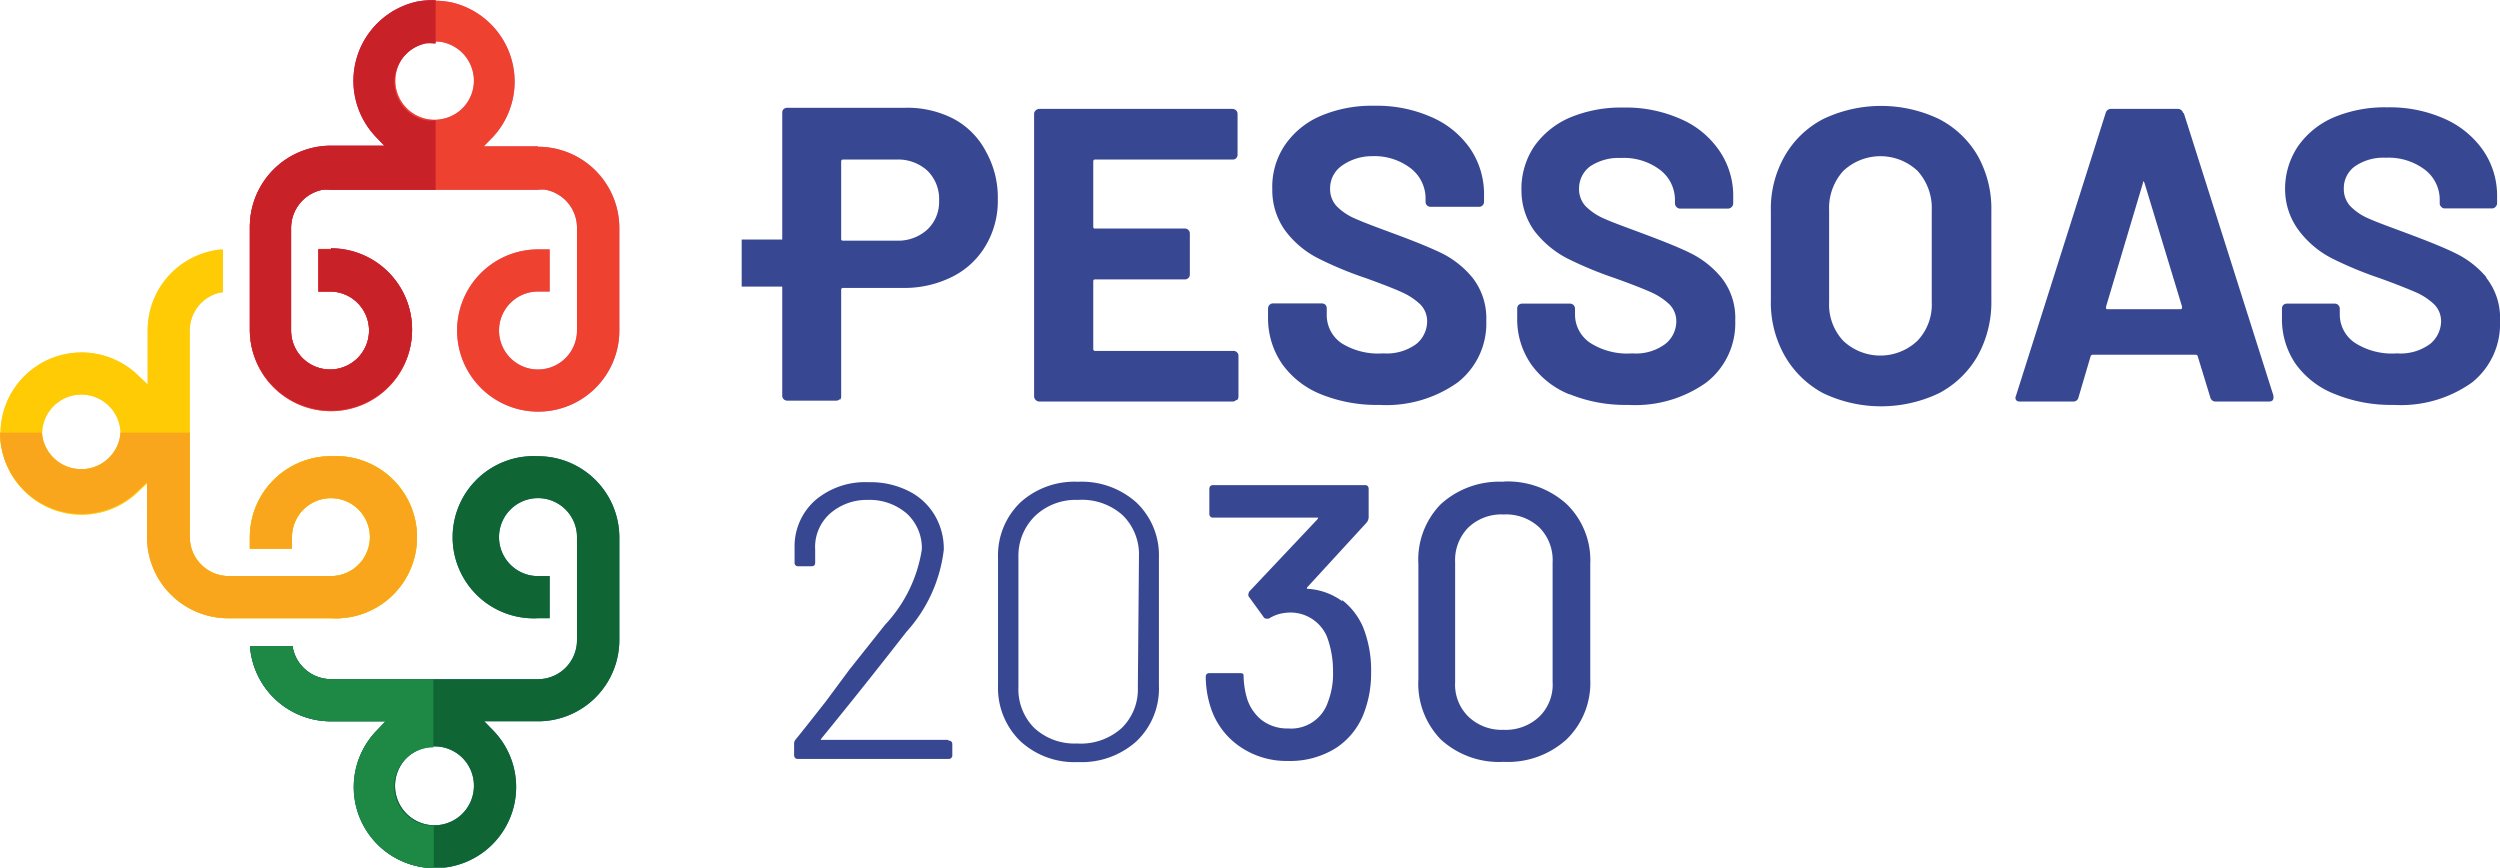 <svg xmlns="http://www.w3.org/2000/svg" xmlns:xlink="http://www.w3.org/1999/xlink" viewBox="0 0 111.57 38.72"><defs><style>.cls-1{fill:none;}.cls-2{clip-path:url(#clip-path);}.cls-3{fill:#e86f9e;}.cls-4{fill:#f7da6e;}.cls-5{fill:#187780;}.cls-6{fill:#dc1964;}.cls-7{fill:#70aab0;}.cls-8{fill:#f5c419;}.cls-9{fill:#ef412f;}.cls-10{fill:#ffcb05;}.cls-11{fill:#106534;}.cls-12{fill:#c82128;}.cls-13{fill:#1d8944;}.cls-14{fill:#f9a61c;}.cls-15{fill:#374792;}</style><clipPath id="clip-path" transform="translate(-4.79 -18.69)"><rect class="cls-1" width="119.6" height="74.54"/></clipPath></defs><title>Asset 1</title><g id="Layer_2" data-name="Layer 2"><g id="Layer_1-2" data-name="Layer 1"><g class="cls-2"><path class="cls-3" d="M24.53,24a1.65,1.65,0,0,1-.7,0,1.75,1.75,0,0,1-1.4-1.71,1.77,1.77,0,0,1,1.4-1.72,2.06,2.06,0,0,1,.7,0,1.76,1.76,0,0,1,1.41,1.72A1.74,1.74,0,0,1,24.53,24Zm4.27,1.22H26.38l.42-.43a3.63,3.63,0,0,0-1.89-6,4,4,0,0,0-1.46,0,3.62,3.62,0,0,0-1.88,6l.41.43H19.56a3.62,3.62,0,0,0-3.62,3.62v4.58a3.62,3.62,0,1,0,3.62-3.62H19V31.7h.52a1.74,1.74,0,1,1-1.74,1.74V28.86a1.74,1.74,0,0,1,1.39-1.7,1.39,1.39,0,0,1,.35,0H28.8a1.34,1.34,0,0,1,.35,0,1.73,1.73,0,0,1,1.39,1.7v4.58A1.74,1.74,0,1,1,28.8,31.7h.52V29.82H28.8a3.62,3.62,0,1,0,3.63,3.62V28.86a3.63,3.63,0,0,0-3.63-3.62Z" transform="translate(-4.79 -18.69)"/><path class="cls-4" d="M8.41,39.8a1.75,1.75,0,1,1,1.76-1.75A1.75,1.75,0,0,1,8.41,39.8m11.15-.75a3.62,3.62,0,0,0-3.62,3.61v.52h1.88v-.52a1.74,1.74,0,1,1,1.74,1.74H15a1.74,1.74,0,0,1-1.74-1.74V33.44a1.73,1.73,0,0,1,1.39-1.7l.09,0V29.83h-.13a3.62,3.62,0,0,0-3.23,3.6v2.41l-.44-.41a3.62,3.62,0,1,0,0,5.22l.44-.42v2.42A3.62,3.62,0,0,0,15,46.28h4.59a3.62,3.62,0,1,0,0-7.23Z" transform="translate(-4.79 -18.69)"/><path class="cls-5" d="M25.94,53.79A1.76,1.76,0,1,1,24.18,52a1.75,1.75,0,0,1,1.76,1.75M28.8,39.05a3.62,3.62,0,1,0,0,7.23h.52V44.4H28.8a1.74,1.74,0,1,1,1.74-1.74v4.58A1.74,1.74,0,0,1,28.8,49H19.56a1.74,1.74,0,0,1-1.7-1.38l0-.1h-1.9l0,.14a3.62,3.62,0,0,0,3.6,3.22H22l-.41.43a3.62,3.62,0,1,0,5.23,0l-.42-.43H28.8a3.63,3.63,0,0,0,3.63-3.62V42.66a3.63,3.63,0,0,0-3.63-3.61Z" transform="translate(-4.79 -18.69)"/><path class="cls-6" d="M19.56,29.82H19V31.7h.52a1.74,1.74,0,1,1-1.74,1.74V28.86a1.74,1.74,0,0,1,1.39-1.7,1.39,1.39,0,0,1,.35,0h4.71V24.05a1.6,1.6,0,0,1-.44,0,1.75,1.75,0,0,1-1.4-1.71,1.77,1.77,0,0,1,1.4-1.72,2,2,0,0,1,.35,0h.09V18.7a3.78,3.78,0,0,0-.82.06,3.62,3.62,0,0,0-1.88,6l.41.43H19.56a3.62,3.62,0,0,0-3.62,3.62v4.58a3.62,3.62,0,1,0,3.62-3.62Z" transform="translate(-4.79 -18.69)"/><path class="cls-7" d="M24.13,55.54a1.75,1.75,0,0,1,0-3.5V49H19.56a1.74,1.74,0,0,1-1.7-1.38l0-.1h-1.9l0,.14a3.62,3.62,0,0,0,3.6,3.22H22l-.41.43a3.61,3.61,0,0,0,2.56,6.12V55.54Z" transform="translate(-4.79 -18.69)"/><path class="cls-8" d="M19.56,39.05a3.62,3.62,0,0,0-3.62,3.61v.52h1.88v-.52a1.74,1.74,0,1,1,1.74,1.74H15a1.74,1.74,0,0,1-1.74-1.74V38H10.17a1.76,1.76,0,0,1-3.51,0H4.79a3.63,3.63,0,0,0,3.62,3.62,3.58,3.58,0,0,0,2.5-1l.44-.42v2.42A3.62,3.62,0,0,0,15,46.28h4.59a3.62,3.62,0,1,0,0-7.23Z" transform="translate(-4.79 -18.69)"/><path class="cls-9" d="M24.53,24a1.65,1.65,0,0,1-.7,0,1.75,1.75,0,0,1-1.4-1.71,1.77,1.77,0,0,1,1.4-1.72,2.06,2.06,0,0,1,.7,0,1.76,1.76,0,0,1,1.41,1.72A1.74,1.74,0,0,1,24.53,24Zm4.27,1.22H26.38l.42-.43a3.63,3.63,0,0,0-1.89-6,4,4,0,0,0-1.46,0,3.62,3.62,0,0,0-1.88,6l.41.43H19.56a3.62,3.62,0,0,0-3.62,3.62v4.58a3.62,3.62,0,1,0,3.62-3.62H19V31.7h.52a1.74,1.74,0,1,1-1.74,1.74V28.86a1.74,1.74,0,0,1,1.39-1.7,1.39,1.39,0,0,1,.35,0H28.8a1.34,1.34,0,0,1,.35,0,1.73,1.73,0,0,1,1.39,1.7v4.58A1.74,1.74,0,1,1,28.8,31.7h.52V29.82H28.8a3.62,3.62,0,1,0,3.63,3.62V28.86a3.63,3.63,0,0,0-3.63-3.62Z" transform="translate(-4.79 -18.69)"/><path class="cls-10" d="M8.41,39.8a1.75,1.75,0,1,1,1.76-1.75A1.75,1.75,0,0,1,8.41,39.8m11.15-.75a3.62,3.62,0,0,0-3.62,3.61v.52h1.88v-.52a1.74,1.74,0,1,1,1.74,1.74H15a1.74,1.74,0,0,1-1.74-1.74V33.44a1.73,1.73,0,0,1,1.39-1.7l.09,0V29.83h-.13a3.62,3.62,0,0,0-3.23,3.6v2.42l-.44-.42a3.62,3.62,0,1,0,0,5.22l.44-.42v2.42A3.62,3.62,0,0,0,15,46.28h4.59a3.62,3.62,0,1,0,0-7.23Z" transform="translate(-4.79 -18.69)"/><path class="cls-11" d="M25.94,53.79A1.76,1.76,0,1,1,24.18,52a1.75,1.75,0,0,1,1.76,1.75M28.8,39.05a3.62,3.62,0,1,0,0,7.23h.52V44.4H28.8a1.74,1.74,0,1,1,1.74-1.74v4.58A1.74,1.74,0,0,1,28.8,49H19.56a1.74,1.74,0,0,1-1.7-1.38l0-.1h-1.9l0,.14a3.62,3.62,0,0,0,3.6,3.22H22l-.41.43a3.62,3.62,0,1,0,5.23,0l-.42-.43H28.8a3.63,3.63,0,0,0,3.63-3.62V42.66a3.63,3.63,0,0,0-3.63-3.61Z" transform="translate(-4.79 -18.69)"/><path class="cls-12" d="M19.56,29.82H19V31.7h.52a1.74,1.74,0,1,1-1.74,1.74V28.86a1.74,1.74,0,0,1,1.39-1.7,1.39,1.39,0,0,1,.35,0h4.71V24.06a2.12,2.12,0,0,1-.44,0,1.75,1.75,0,0,1-1.4-1.71,1.77,1.77,0,0,1,1.4-1.72,2,2,0,0,1,.35,0h.09V18.7a3.78,3.78,0,0,0-.82.06,3.62,3.62,0,0,0-1.88,6l.41.43H19.56a3.62,3.62,0,0,0-3.62,3.62v4.58a3.62,3.62,0,1,0,3.62-3.62Z" transform="translate(-4.79 -18.69)"/><path class="cls-13" d="M24.13,55.54a1.75,1.75,0,0,1,0-3.5V49H19.56a1.74,1.74,0,0,1-1.7-1.38l0-.1h-1.9l0,.14a3.62,3.62,0,0,0,3.6,3.22H22l-.41.43a3.61,3.61,0,0,0,2.56,6.12V55.54Z" transform="translate(-4.79 -18.69)"/><path class="cls-14" d="M19.56,39.05a3.62,3.62,0,0,0-3.62,3.61v.52h1.88v-.52a1.74,1.74,0,1,1,1.74,1.74H15a1.74,1.74,0,0,1-1.74-1.74V38H10.17a1.76,1.76,0,0,1-3.51,0H4.79a3.63,3.63,0,0,0,3.62,3.62,3.58,3.58,0,0,0,2.5-1l.44-.42v2.42A3.62,3.62,0,0,0,15,46.28h4.59a3.62,3.62,0,1,0,0-7.23Z" transform="translate(-4.79 -18.69)"/><path class="cls-15" d="M42.33,29.34V25.9a.08.08,0,0,1,.09-.09H44.8a1.93,1.93,0,0,1,1.38.5,1.76,1.76,0,0,1,.52,1.33,1.69,1.69,0,0,1-.52,1.29,1.93,1.93,0,0,1-1.38.5H42.41a.07.07,0,0,1-.08-.08Zm-.06,7.2a.21.21,0,0,0,.06-.16V31.63a.08.08,0,0,1,.09-.09h2.66a4.77,4.77,0,0,0,2.21-.5,3.58,3.58,0,0,0,1.49-1.39,3.89,3.89,0,0,0,.54-2.07,4.18,4.18,0,0,0-.52-2.11A3.48,3.48,0,0,0,47.36,24a4.48,4.48,0,0,0-2.17-.5H39.92a.25.25,0,0,0-.16.06.23.23,0,0,0-.06.16v5.66H37.89v2.1H39.7v4.86a.22.22,0,0,0,.22.23h2.19a.18.18,0,0,0,.15-.07Z" transform="translate(-4.79 -18.69)"/><path class="cls-15" d="M60,36.54a.21.21,0,0,0,.06-.16V34.57a.2.2,0,0,0-.06-.15.21.21,0,0,0-.16-.07H53.67a.08.08,0,0,1-.09-.09v-3c0-.06,0-.1.09-.1h4a.2.2,0,0,0,.15-.06.2.2,0,0,0,.07-.16V29.11a.21.21,0,0,0-.07-.16.2.2,0,0,0-.15-.06h-4c-.06,0-.09,0-.09-.1V25.9a.08.08,0,0,1,.09-.09H59.8a.21.21,0,0,0,.22-.22V23.78a.23.23,0,0,0-.06-.16.26.26,0,0,0-.16-.07H51.17a.22.22,0,0,0-.16.07.2.2,0,0,0-.07.16v12.6a.24.24,0,0,0,.23.23H59.8a.21.21,0,0,0,.16-.07" transform="translate(-4.79 -18.69)"/><path class="cls-15" d="M71.12,33a2.93,2.93,0,0,0-.61-1.91A4.17,4.17,0,0,0,69.15,30c-.51-.25-1.2-.53-2.09-.86s-1.38-.51-1.76-.68a2.57,2.57,0,0,1-.86-.57,1.12,1.12,0,0,1-.29-.78,1.23,1.23,0,0,1,.49-1A2.31,2.31,0,0,1,66,25.66a2.67,2.67,0,0,1,1.76.55,1.7,1.7,0,0,1,.65,1.34v.14a.22.22,0,0,0,.22.23H70.8a.22.22,0,0,0,.22-.23v-.28a3.63,3.63,0,0,0-.62-2.09,4.07,4.07,0,0,0-1.74-1.41,6,6,0,0,0-2.53-.5,5.83,5.83,0,0,0-2.37.44,3.7,3.7,0,0,0-1.61,1.29,3.33,3.33,0,0,0-.58,2A3.08,3.08,0,0,0,62.16,29a4.21,4.21,0,0,0,1.46,1.22,16,16,0,0,0,2.12.88c.74.27,1.29.48,1.63.64a2.85,2.85,0,0,1,.81.54,1.06,1.06,0,0,1,.3.76,1.31,1.31,0,0,1-.48,1,2.23,2.23,0,0,1-1.48.42A3.09,3.09,0,0,1,64.65,34,1.52,1.52,0,0,1,64,32.73v-.28a.23.23,0,0,0-.06-.16.25.25,0,0,0-.16-.06H61.61a.23.23,0,0,0-.16.06.24.24,0,0,0-.07.16v.41A3.6,3.6,0,0,0,62,34.92a3.9,3.9,0,0,0,1.73,1.36,6.61,6.61,0,0,0,2.61.48,5.5,5.5,0,0,0,3.5-1A3.34,3.34,0,0,0,71.12,33Z" transform="translate(-4.79 -18.69)"/><path class="cls-15" d="M74.83,36.28a6.62,6.62,0,0,0,2.62.48,5.47,5.47,0,0,0,3.49-1A3.34,3.34,0,0,0,82.23,33a2.88,2.88,0,0,0-.61-1.91A4.17,4.17,0,0,0,80.26,30c-.5-.25-1.2-.53-2.08-.86s-1.39-.51-1.77-.68a2.67,2.67,0,0,1-.86-.57,1.12,1.12,0,0,1-.29-.78,1.23,1.23,0,0,1,.5-1,2.3,2.3,0,0,1,1.37-.37,2.68,2.68,0,0,1,1.77.55,1.69,1.69,0,0,1,.64,1.34v.14a.24.24,0,0,0,.23.23h2.14a.24.24,0,0,0,.23-.23v-.28a3.56,3.56,0,0,0-.63-2.09,4,4,0,0,0-1.74-1.41,6,6,0,0,0-2.53-.5,5.89,5.89,0,0,0-2.37.44,3.76,3.76,0,0,0-1.61,1.29,3.4,3.4,0,0,0-.57,2A3.08,3.08,0,0,0,73.27,29a4.41,4.41,0,0,0,1.46,1.22,16.64,16.64,0,0,0,2.12.88c.75.27,1.29.48,1.64.64a2.85,2.85,0,0,1,.81.54,1.06,1.06,0,0,1,.3.76,1.29,1.29,0,0,1-.49,1,2.19,2.19,0,0,1-1.47.42A3.07,3.07,0,0,1,75.77,34a1.52,1.52,0,0,1-.69-1.26v-.28a.24.24,0,0,0-.07-.16.23.23,0,0,0-.16-.06H72.72a.25.25,0,0,0-.16.06.23.23,0,0,0-.06.16v.41a3.52,3.52,0,0,0,.61,2.06,3.87,3.87,0,0,0,1.72,1.36Z" transform="translate(-4.79 -18.69)"/><path class="cls-15" d="M91,32.17a2.34,2.34,0,0,1-.64,1.73,2.41,2.41,0,0,1-3.31,0,2.37,2.37,0,0,1-.63-1.73v-4.1a2.46,2.46,0,0,1,.63-1.75,2.42,2.42,0,0,1,3.32,0A2.46,2.46,0,0,1,91,28.07ZM91.32,24a6,6,0,0,0-5.16,0,4.21,4.21,0,0,0-1.72,1.65,4.72,4.72,0,0,0-.62,2.45v4a4.8,4.8,0,0,0,.62,2.47,4.32,4.32,0,0,0,1.72,1.67,6,6,0,0,0,5.16,0,4.28,4.28,0,0,0,1.73-1.67,4.93,4.93,0,0,0,.61-2.48v-4a4.82,4.82,0,0,0-.61-2.45A4.23,4.23,0,0,0,91.32,24" transform="translate(-4.79 -18.69)"/><path class="cls-15" d="M102.14,32.49H98.86c-.07,0-.09,0-.08-.12l1.65-5.53a.1.1,0,0,1,0-.07s0,0,.06.07l1.68,5.53c0,.08,0,.12-.08.12Zm.08-8.75a.24.24,0,0,0-.24-.19H99a.24.24,0,0,0-.24.19l-4,12.61a.2.2,0,0,0,0,.19.21.21,0,0,0,.17.07h2.38a.23.23,0,0,0,.24-.19l.54-1.83a.1.1,0,0,1,.09-.07h4.6a.09.09,0,0,1,.09.07l.56,1.83a.24.24,0,0,0,.25.19h2.37c.13,0,.2-.06.2-.17s0-.07,0-.09l-4-12.61Z" transform="translate(-4.79 -18.69)"/><path class="cls-15" d="M115.75,31.06A4.17,4.17,0,0,0,114.39,30c-.5-.25-1.2-.53-2.08-.86s-1.39-.51-1.77-.68a2.52,2.52,0,0,1-.86-.57,1.12,1.12,0,0,1-.29-.78,1.2,1.2,0,0,1,.5-1,2.23,2.23,0,0,1,1.37-.38,2.68,2.68,0,0,1,1.77.55,1.69,1.69,0,0,1,.64,1.34v.14a.19.19,0,0,0,.07.16.18.18,0,0,0,.15.07H116a.19.19,0,0,0,.16-.07.22.22,0,0,0,.07-.16v-.28a3.56,3.56,0,0,0-.63-2.09,4.14,4.14,0,0,0-1.74-1.41,6,6,0,0,0-2.53-.5,5.89,5.89,0,0,0-2.37.44,3.76,3.76,0,0,0-1.61,1.29,3.41,3.41,0,0,0-.58,2A3.08,3.08,0,0,0,107.4,29a4.3,4.3,0,0,0,1.46,1.22,16.64,16.64,0,0,0,2.12.88c.75.27,1.29.49,1.64.64a2.85,2.85,0,0,1,.81.54,1.06,1.06,0,0,1,.3.76,1.32,1.32,0,0,1-.49,1,2.22,2.22,0,0,1-1.48.42A3.06,3.06,0,0,1,109.9,34a1.52,1.52,0,0,1-.69-1.26v-.28a.24.24,0,0,0-.07-.16.23.23,0,0,0-.16-.06h-2.13a.25.25,0,0,0-.16.06.23.23,0,0,0-.06.16v.41a3.52,3.52,0,0,0,.61,2.06A3.87,3.87,0,0,0,109,36.28a6.62,6.62,0,0,0,2.62.48,5.47,5.47,0,0,0,3.49-1A3.34,3.34,0,0,0,116.36,33a2.88,2.88,0,0,0-.61-1.91Z" transform="translate(-4.79 -18.69)"/><path class="cls-15" d="M47.11,51.71H41.47c-.06,0-.07,0,0-.09l.35-.43c1.48-1.82,2.61-3.26,3.42-4.3a6.6,6.6,0,0,0,1.67-3.67,2.94,2.94,0,0,0-.42-1.56,2.79,2.79,0,0,0-1.18-1.07,3.77,3.77,0,0,0-1.76-.38,3.44,3.44,0,0,0-2.37.8,2.75,2.75,0,0,0-.93,2.12v.66a.15.15,0,0,0,.17.17H41c.12,0,.17-.05.17-.17v-.56a2,2,0,0,1,.64-1.6A2.48,2.48,0,0,1,43.51,41a2.54,2.54,0,0,1,1.75.61,2.09,2.09,0,0,1,.67,1.6,6.31,6.31,0,0,1-1.64,3.36l-1.59,2L41.64,50c-.4.51-.84,1.07-1.34,1.69a.28.28,0,0,0-.07.21v.48c0,.12.06.18.17.18h6.71a.16.16,0,0,0,.18-.18v-.47c0-.11-.06-.17-.18-.17" transform="translate(-4.79 -18.69)"/><path class="cls-15" d="M55.57,49.36a2.41,2.41,0,0,1-.72,1.82,2.72,2.72,0,0,1-2,.69,2.63,2.63,0,0,1-1.9-.69,2.44,2.44,0,0,1-.71-1.82V43.53A2.48,2.48,0,0,1,51,41.7,2.63,2.63,0,0,1,52.9,41a2.72,2.72,0,0,1,2,.69,2.45,2.45,0,0,1,.72,1.83ZM52.9,40.19a3.6,3.6,0,0,0-2.57.92,3.28,3.28,0,0,0-1,2.47v5.71a3.31,3.31,0,0,0,1,2.48,3.56,3.56,0,0,0,2.57.93,3.66,3.66,0,0,0,2.61-.93,3.24,3.24,0,0,0,1-2.48V43.58a3.25,3.25,0,0,0-1-2.46,3.66,3.66,0,0,0-2.61-.93" transform="translate(-4.79 -18.69)"/><path class="cls-15" d="M64.69,45.52a2.92,2.92,0,0,0-1.5-.55s-.06,0-.07,0,0,0,0-.06L65.79,42a.43.43,0,0,0,.08-.21V40.52c0-.12-.05-.18-.17-.18H58.93c-.11,0-.17.06-.17.18v1.09c0,.12.06.18.17.18h4.64c.06,0,.07,0,0,.09l-3,3.18a.22.22,0,0,0-.06.12.19.19,0,0,0,0,.12l.66.91a.16.16,0,0,0,.14.09l.1,0a1.71,1.71,0,0,1,.75-.26A1.77,1.77,0,0,1,64,47.08a4.32,4.32,0,0,1,.28,1.58A3.47,3.47,0,0,1,64.06,50a1.73,1.73,0,0,1-1.78,1.2,1.88,1.88,0,0,1-1.19-.38,2,2,0,0,1-.66-1,3.87,3.87,0,0,1-.14-.92c0-.12,0-.17-.17-.17H58.78c-.12,0-.18.05-.18.17a4.52,4.52,0,0,0,.23,1.39A3.36,3.36,0,0,0,60.11,52a3.67,3.67,0,0,0,2.17.65,3.84,3.84,0,0,0,2.15-.59,3.23,3.23,0,0,0,1.27-1.66,4.93,4.93,0,0,0,.28-1.7,5.21,5.21,0,0,0-.35-2,3.07,3.07,0,0,0-.94-1.23Z" transform="translate(-4.79 -18.69)"/><path class="cls-15" d="M74.08,49.12a2,2,0,0,1-.59,1.55,2.18,2.18,0,0,1-1.6.59,2.14,2.14,0,0,1-1.57-.59,2,2,0,0,1-.59-1.55V43.79a2.07,2.07,0,0,1,.59-1.56,2.13,2.13,0,0,1,1.57-.58,2.17,2.17,0,0,1,1.6.58,2.07,2.07,0,0,1,.59,1.56Zm-2.19-8.93a3.88,3.88,0,0,0-2.8,1,3.53,3.53,0,0,0-1,2.68V49a3.57,3.57,0,0,0,1,2.69,3.84,3.84,0,0,0,2.8,1,3.9,3.9,0,0,0,2.81-1A3.51,3.51,0,0,0,75.76,49V43.86a3.49,3.49,0,0,0-1.06-2.68,3.93,3.93,0,0,0-2.81-1" transform="translate(-4.79 -18.69)"/></g></g></g></svg>